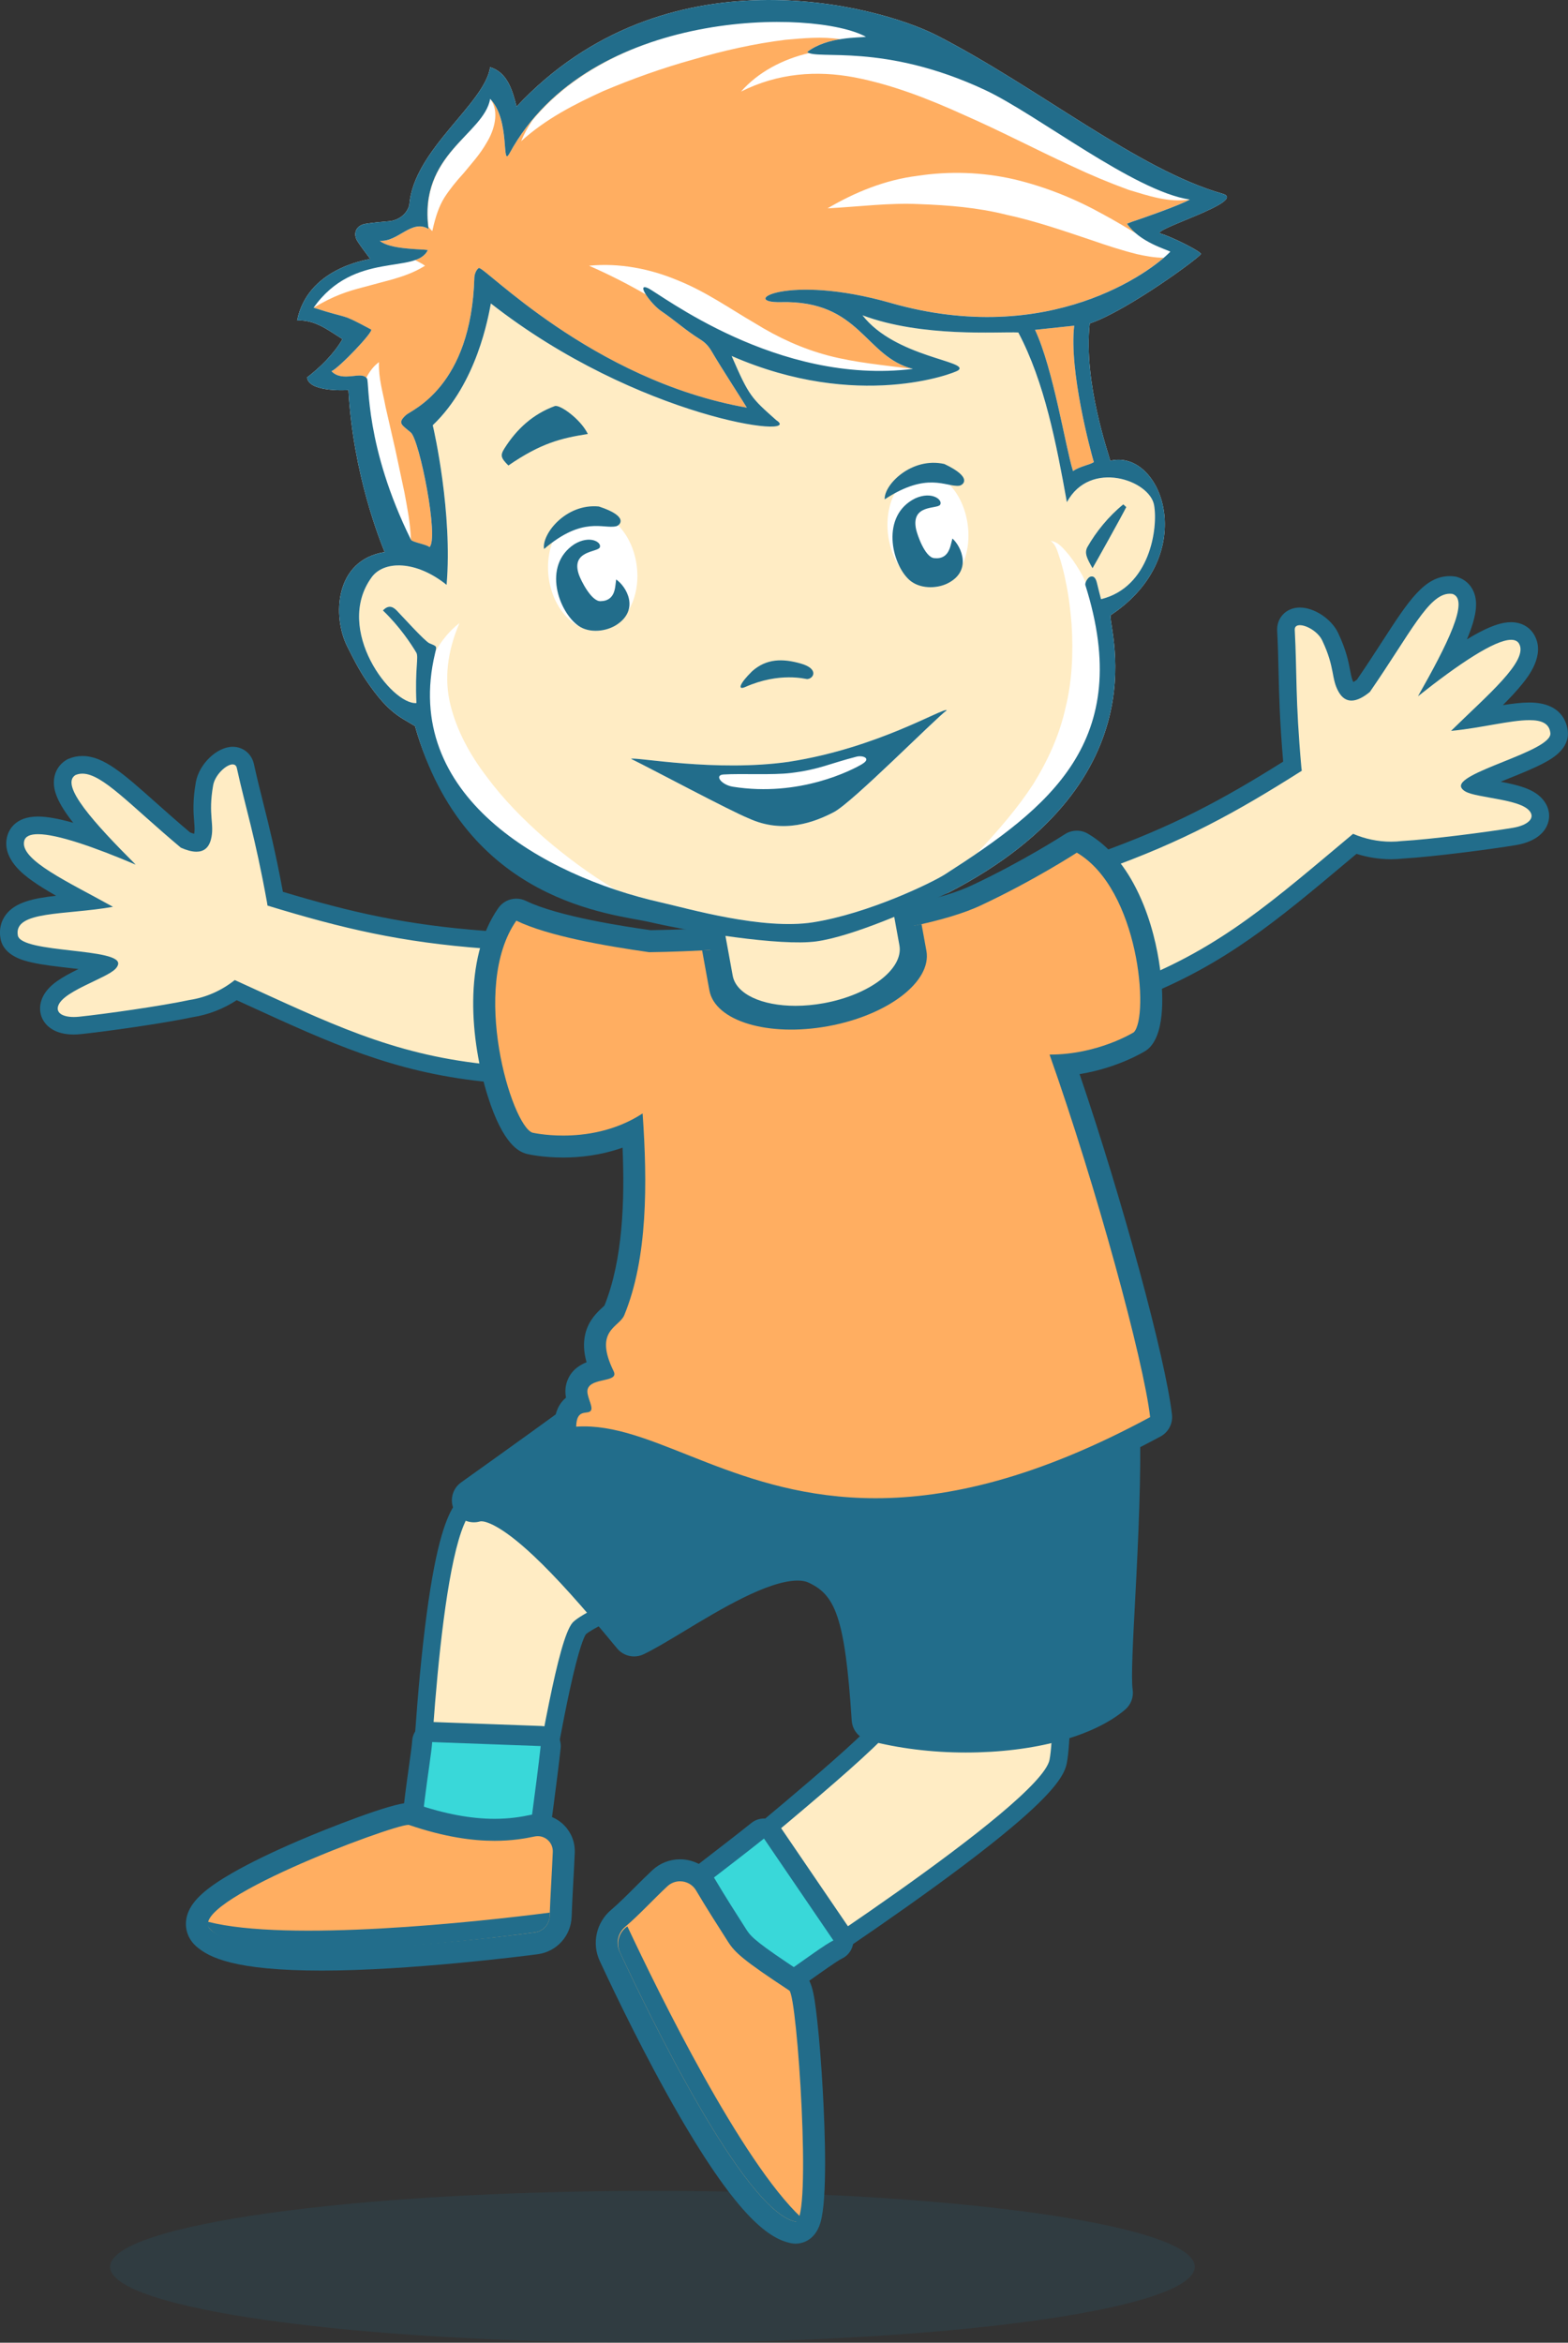<?xml version="1.0" encoding="UTF-8"?> <svg xmlns="http://www.w3.org/2000/svg" xmlns:xlink="http://www.w3.org/1999/xlink" id="_Слой_2" data-name="Слой 2" viewBox="0 0 713.3 1065.54"><rect x="0" y="0" width="713.3" height="1065.54" fill="#333333" stroke="none"/> <defs> <style> .cls-1 { fill: none; } .cls-2 { clip-path: url(#clippath); } .cls-3 { fill: #fff; } .cls-4 { fill: #ffecc4; } .cls-5 { fill: #ffae61; } .cls-6 { fill: #226d8b; } .cls-7 { fill: #39d8d9; } .cls-8 { opacity: .16; } </style> <clipPath id="clippath"> <rect class="cls-1" x="50.08" y="996.48" width="493.44" height="69.06"></rect> </clipPath> </defs> <g id="_Слой_1-2" data-name="Слой 1"> <g> <path class="cls-4" d="M220.33,487.96c-.14,0-.29,0-.43-.02-40.08-4.36-67.66-16.99-105.82-34.46-2.22-1.02-4.47-2.05-6.77-3.1-6.1,4.39-13.11,7.27-20.42,8.38-13.02,2.79-38.96,6.44-50.48,7.65-.98,.1-1.94,.16-2.86,.16-5,0-8.68-1.56-10.36-4.39-.76-1.29-1.76-3.97,.16-7.49,2.61-4.78,10.11-8.38,16.13-11.27l2.57-1.24c2.2-1.06,4.75-2.3,6.34-3.3-3.69-1.09-11.14-1.95-16.42-2.55-14.83-1.7-26.54-3.04-27.8-10.15-.51-2.89,.08-5.55,1.71-7.7,4.2-5.53,14.3-6.51,27.07-7.75,1.91-.18,3.85-.37,5.79-.58-19.16-10.3-34.2-18.49-31.61-28.65,.58-2.26,2.66-6.06,10.14-6.06,6.08,0,15.49,2.37,28.56,7.2-13.2-14.27-17.92-22.11-17.27-27.76,.27-2.4,1.55-4.43,3.61-5.72,.18-.11,.36-.21,.56-.29,1.5-.64,3.09-.96,4.74-.96,8.11,0,16.53,7.49,30.48,19.91,4.81,4.28,10.25,9.12,16.45,14.33,2.47,1.03,4.04,1.26,4.94,1.26,1.17,0,2.11-.19,2.72-2.53,.64-2.46,.48-4.54,.25-7.41-.32-3.96-.71-8.89,.7-16.92,1.12-6.36,7.6-12.85,12.83-12.85,2.88,0,5.15,1.87,5.79,4.76,1.41,6.43,2.8,11.98,4.28,17.86,2.81,11.21,5.72,22.8,9.31,42.48,32.07,9.7,58.36,15.88,95.56,18.64,2.17,.16,3.82,2.03,3.7,4.21-.51,9.42-1.56,33.35-.16,52.03,.09,1.19-.35,2.35-1.21,3.17-.75,.72-1.75,1.12-2.78,1.12"></path> <path class="cls-6" d="M105.85,347.68c.93,0,1.63,.49,1.88,1.62,4.12,18.8,8.17,30.41,13.75,61.22,.08,.46,.14,.91,.21,1.37,34.32,10.47,60.65,16.69,98.8,19.53-.74,13.53-1.43,35.5-.16,52.55-42.43-4.62-70.2-18.46-113.53-38.21-5.81,4.65-12.91,7.92-20.63,9.07-12.73,2.74-38.65,6.4-50.17,7.6-.86,.09-1.67,.13-2.45,.13-5.52,0-8.72-2.23-6.68-5.97,2.18-3.98,10.38-7.65,15.77-10.27,6.22-3.02,10.27-4.82,11.06-7.57,2.21-7.75-44.12-4.99-45.59-13.29-2-11.36,21.58-9.16,43.28-13.01-19.87-11.1-42.59-21.28-40.37-29.99,.54-2.11,2.75-3.05,6.27-3.05,8.73,0,25.48,5.8,44.44,13.86-18.79-18.81-34.66-36.22-27.42-40.75,1.02-.43,2.07-.64,3.17-.64,9.12,0,21.65,14.27,44.81,33.68,2.5,1.11,4.94,1.82,7.06,1.82,3.1,0,5.54-1.51,6.59-5.52,1.81-6.92-1.4-10.95,1.02-24.65,.85-4.84,6-9.55,8.89-9.55m0-8c-7.16,0-15.31,7.85-16.77,16.16-1.51,8.53-1.07,13.97-.75,17.93,.21,2.61,.3,3.99,0,5.47-.45-.1-1.06-.28-1.84-.59-5.96-5.02-11.21-9.7-15.88-13.85-14.66-13.05-23.51-20.92-33.14-20.92-2.19,0-4.31,.43-6.31,1.28-.38,.16-.76,.36-1.11,.58-3.11,1.95-5.05,5.02-5.46,8.66-.59,5.16,1.76,10.99,8.73,19.86-6.69-1.9-12.01-2.85-16.04-2.85-10.56,0-13.32,6.34-14.02,9.07-2.58,10.12,7.8,17.59,11.22,20.04,3.2,2.3,6.95,4.59,11.04,6.92-10.39,1.17-18.5,2.9-22.83,8.59-2.32,3.06-3.18,6.8-2.47,10.82,1.41,8.01,10.71,10.12,14.21,10.92,4.97,1.13,11.12,1.83,17.07,2.51,1.21,.14,2.67,.31,4.21,.49-7.36,3.6-13.14,6.96-15.88,11.98-2.1,3.84-2.13,8.02-.1,11.45,1.41,2.37,5.07,6.35,13.8,6.35,1.06,0,2.16-.06,3.28-.18,11.56-1.21,37.59-4.88,50.78-7.69,7.13-1.1,13.98-3.75,20.09-7.74,1.59,.73,3.16,1.45,4.71,2.16,38.5,17.63,66.32,30.37,107.05,34.8,.29,.03,.58,.05,.87,.05,2.06,0,4.06-.8,5.56-2.25,1.71-1.65,2.59-3.98,2.42-6.35-1.38-18.44-.34-42.17,.17-51.51,.24-4.35-3.05-8.09-7.4-8.41-36.15-2.69-60.96-8.36-92.36-17.78-3.43-18.42-6.34-30.03-8.93-40.33-1.47-5.85-2.85-11.37-4.25-17.74-1.04-4.73-4.93-7.9-9.69-7.9"></path> <path class="cls-4" d="M516.25,450.25c-.66,0-1.32-.16-1.92-.49-1.04-.57-1.78-1.57-2.01-2.74-3.61-18.37-10.98-41.17-13.98-50.12-.69-2.07,.4-4.3,2.45-5.04,35.13-12.56,58.83-25.49,87.17-43.37-1.77-19.93-2.05-31.88-2.31-43.43-.14-6.06-.27-11.78-.62-18.35-.09-1.74,.46-3.34,1.57-4.51,.81-.86,2.3-1.88,4.76-1.88,4.53,0,11.15,3.71,13.78,9.24,3.5,7.37,4.43,12.22,5.17,16.12,.54,2.83,.93,4.88,2.21,7.08,1.08,1.87,1.94,1.87,2.31,1.87,.62,0,2.35-.27,5.41-2.68,4.59-6.67,8.55-12.78,12.05-18.19,11.2-17.3,17.96-27.74,27.31-27.74,.53,0,1.07,.04,1.61,.11,.21,.03,.41,.07,.61,.13,2.32,.7,4.1,2.31,5,4.55,2.12,5.28-.34,14.09-9.28,31.36,18.61-13.38,25.94-15.19,29.91-15.19,4.29,0,6.29,2.38,7.1,3.8,5.2,9.11-7.12,21-22.85,36.02,1.93-.32,3.84-.65,5.73-.98,6.81-1.19,13.25-2.31,18.32-2.31,10.44,0,13.12,5.19,13.54,9.55,.68,7.19-10.26,11.6-24.1,17.17-4.94,1.99-11.91,4.8-15.16,6.83,1.79,.54,4.6,1.05,7.01,1.49l2.8,.51c6.58,1.19,14.76,2.67,18.55,6.58,2.15,2.22,2.89,4.96,2.05,7.52-1.2,3.64-5.29,6.22-11.51,7.26-11.42,1.9-37.41,5.27-50.69,6.04-1.79,.21-3.61,.32-5.42,.32-5.55,0-11.2-1.02-16.49-2.97-1.94,1.62-3.84,3.22-5.7,4.78-32.15,26.99-55.37,46.48-92.85,61.35-.47,.19-.98,.28-1.47,.28"></path> <path class="cls-6" d="M659.58,270.04c.35,0,.71,.02,1.07,.07,8.19,2.45-2.49,23.45-15.6,46.58,18.45-14.64,34.9-25.68,42.38-25.68,1.69,0,2.93,.56,3.62,1.78,4.45,7.8-14.74,23.66-30.95,39.64,13.42-1.26,26.91-4.89,35.62-4.89,5.53,0,9.13,1.46,9.56,5.93,.8,8.4-44.6,18.04-40.41,24.93,1.49,2.44,5.87,3.1,12.67,4.36,5.89,1.09,14.78,2.44,17.93,5.71,3.37,3.48-.33,6.9-7.25,8.05-11.43,1.9-37.39,5.26-50.39,6-1.69,.2-3.39,.3-5.07,.3-6.01,0-11.89-1.28-17.23-3.57-36.52,30.56-59.61,51.28-99.29,67.01-3.3-16.77-9.81-37.77-14.11-50.61,36.02-12.87,59.76-25.87,90.06-45.08-.06-.46-.12-.91-.17-1.38-2.81-31.18-1.99-43.45-3.02-62.67-.08-1.52,.88-2.17,2.33-2.17,3.06,0,8.27,2.96,10.16,6.95,5.97,12.56,3.95,17.3,7.53,23.49,1.59,2.75,3.58,3.86,5.77,3.86,2.62,0,5.53-1.6,8.37-3.93,18.56-26.88,26.73-44.68,36.4-44.68m0-8c-11.53,0-18.73,11.13-30.67,29.56-3.39,5.24-7.22,11.15-11.63,17.57-.67,.5-1.21,.83-1.62,1.05-.67-1.35-.95-2.71-1.44-5.28-.75-3.91-1.77-9.26-5.49-17.09-3.02-6.35-10.82-11.52-17.39-11.52-3.03,0-5.74,1.11-7.66,3.13-1.86,1.97-2.81,4.62-2.66,7.47,.35,6.51,.48,12.21,.62,18.23,.25,10.62,.52,22.58,2.11,41.25-27.77,17.43-50.18,29.48-84.32,41.68-4.1,1.47-6.28,5.95-4.89,10.08,2.98,8.87,10.28,31.47,13.85,49.62,.46,2.33,1.93,4.34,4.02,5.48,1.19,.65,2.51,.98,3.83,.98,1,0,2-.19,2.95-.56,38.08-15.1,61.52-34.77,93.95-62,1.31-1.1,2.63-2.21,3.97-3.33,5.08,1.61,10.41,2.45,15.65,2.45,1.93,0,3.87-.11,5.77-.33,13.46-.79,39.54-4.18,51-6.08,7.76-1.29,12.96-4.82,14.65-9.95,1.33-4.02,.24-8.23-2.97-11.56-3.98-4.11-10.44-5.81-18.5-7.33,1.44-.59,2.8-1.14,3.93-1.6,5.55-2.24,11.29-4.55,15.79-6.96,3.17-1.7,11.57-6.2,10.81-14.3-.38-3.96-2.83-13.17-17.52-13.17-3.57,0-7.65,.5-12.03,1.19,3.33-3.33,6.34-6.54,8.81-9.61,2.64-3.27,10.67-13.23,5.49-22.3-2.11-3.69-5.96-5.81-10.57-5.81-3.68,0-9.2,1.18-20.07,7.8,4.36-10.41,5.07-16.65,3.14-21.47-1.36-3.39-4.05-5.84-7.56-6.89-.4-.12-.81-.21-1.23-.26-.71-.1-1.43-.14-2.14-.14"></path> <g class="cls-8"> <g class="cls-2"> <path class="cls-6" d="M50.08,1031.01c0,19.07,110.46,34.53,246.72,34.53s246.72-15.46,246.72-34.53-110.46-34.53-246.72-34.53-246.72,15.46-246.72,34.53"></path> </g> </g> <path class="cls-4" d="M227.88,844.32c-9.83,0-30.11-2.79-35.52-8.34-1.59-1.63-1.88-3.29-1.85-4.39,0-.3,1.12-34,4.55-70.15,5.79-61.03,12.8-73.52,17.56-77.62,11.49-9.86,69.45-42.72,125.88-64.7,.47-.18,.96-.27,1.45-.27,.63,0,1.25,.15,1.83,.44,1.02,.52,1.76,1.46,2.05,2.56l19.11,74.28c.53,2.05-.64,4.16-2.66,4.81-50.43,16.06-92.84,34.9-96.83,39.76-4.87,5.94-11.77,44.06-17.86,77.69-1.2,6.62-2.41,13.31-3.63,19.94-.98,5.3-8.03,5.98-14.07,5.98h0Z"></path> <path class="cls-6" d="M339.95,622.86l19.11,74.28c-48.71,15.52-93.66,34.88-98.7,41.03-6.5,7.93-14.17,55.18-22.34,99.44-.35,1.91-4.51,2.71-10.14,2.71-12.9,0-33.49-4.18-33.37-8.63,.17-6.7,5.01-131.35,20.72-144.83,11.72-10.06,70.4-42.85,124.72-64.01m0-8c-.98,0-1.97,.18-2.9,.55-53.09,20.68-113.66,53.92-127.03,65.39-3.51,3.01-8.09,9.35-12.49,31.92-2.42,12.43-4.59,28.7-6.46,48.36-3.44,36.27-4.56,70.11-4.56,70.42-.07,2.65,.99,5.24,2.99,7.29,1.89,1.94,5.77,4.81,17.54,7.26,6.9,1.43,14.69,2.29,20.84,2.29,3.64,0,6.57-.28,8.95-.86,6.84-1.68,8.61-5.97,9.06-8.39,1.23-6.63,2.45-13.4,3.64-19.94,3.39-18.72,6.59-36.41,9.67-50.53,4.24-19.5,6.58-24.2,7.3-25.27,5.03-4.57,44.38-22.45,95-38.57,4.04-1.29,6.38-5.51,5.32-9.62l-19.11-74.28c-.57-2.22-2.06-4.08-4.1-5.12-1.14-.59-2.39-.88-3.65-.88"></path> <path class="cls-4" d="M336.75,912.26c-9.16,0-22.4-27.69-25.13-35.13-1.97-5.36-3.51-11.24,0-14.23,7.59-6.45,16.13-13.57,25.17-21.1,26.08-21.75,65.5-54.62,67.96-61.1,2.17-5.72-.65-47.69-11.77-99.08-.45-2.07,.8-4.14,2.84-4.7l73.93-20.43c.35-.1,.71-.15,1.07-.15,.77,0,1.52,.22,2.18,.65,.96,.62,1.61,1.63,1.78,2.76,9.05,59.87,9.43,126.5,6.61,141.37-.75,3.93-2.73,14.38-70.92,62.69-34.64,24.54-68.4,46.15-70.92,47.69-.83,.51-1.8,.77-2.79,.77"></path> <path class="cls-6" d="M470.81,660.34c8.72,57.64,9.51,124.86,6.64,140.03-3.86,20.34-134.27,104.22-139.99,107.7-.21,.13-.45,.19-.71,.19-6.46,0-27.23-38.32-22.54-42.31,34.31-29.13,90.64-74.25,94.28-83.83,2.82-7.44-.79-51.38-11.6-101.35l73.93-20.43m0-8c-.71,0-1.43,.1-2.13,.29l-73.93,20.43c-4.09,1.13-6.59,5.26-5.69,9.4,4.76,22.01,8.55,44.97,10.66,64.67,2.26,21.09,1.73,30.07,1.28,32.09-.78,1.3-4.56,6.21-22.69,22.16-12.75,11.22-28.68,24.5-44.09,37.35-9.05,7.55-17.6,14.67-25.2,21.13-6.12,5.2-2.65,14.63-1.17,18.66,2.46,6.69,6.84,15.32,11.45,22.53,6.9,10.81,11.95,15.22,17.44,15.22,1.73,0,3.41-.47,4.87-1.36,2.53-1.54,36.42-23.22,71.16-47.84,19.66-13.93,35.51-25.92,47.11-35.65,20.76-17.4,24.5-24.71,25.42-29.56,3.28-17.3,1.93-86.38-6.59-142.72-.34-2.26-1.64-4.27-3.56-5.52-1.31-.85-2.82-1.29-4.35-1.29"></path> <path class="cls-6" d="M439.31,792.1c-15.04,0-29.96-1.85-43.13-5.37-2.07-.55-3.56-2.37-3.7-4.51-3.02-46.9-7.48-60.05-22.69-67.01-1.91-.87-4.22-1.32-6.88-1.32-14.96,0-37.59,13.67-54.11,23.65-7.1,4.29-13.23,8-18.17,10.36-.69,.33-1.43,.49-2.16,.49-1.46,0-2.88-.64-3.86-1.82-14.73-17.85-49.21-59.65-65.65-59.65-.71,0-1.36,.09-1.96,.26-.47,.14-.95,.21-1.42,.21-1.87,0-3.64-1.06-4.49-2.81-1.07-2.2-.4-4.85,1.59-6.26,44.19-31.47,85.01-61.51,85.42-61.81,.72-.53,1.58-.86,2.47-.95l200.04-19.94c.17-.02,.33-.02,.5-.02,1.86,0,3.58,1.04,4.45,2.72,11.51,22.41,8.23,84.2,5.84,129.32-1.03,19.35-1.91,36.07-1.07,41.56,.26,1.71-.38,3.43-1.7,4.56-13.24,11.31-39.8,18.34-69.33,18.34"></path> <path class="cls-6" d="M501.12,600.61c15.99,31.14,1.39,150.55,4.27,169.35-12.69,10.85-38.62,17.14-66.08,17.14-14.07,0-28.55-1.65-41.84-5.2-2.99-46.28-7.3-62.86-25.6-71.24-2.67-1.23-5.69-1.77-8.96-1.77-22.73,0-57.63,26.45-74.44,34.51-26.82-32.51-53.28-61.47-69.51-61.47-1.18,0-2.31,.15-3.38,.47,44.73-31.86,85.48-61.86,85.48-61.86l200.05-19.95m0-10c-.33,0-.66,.02-1,.05l-200.05,19.95c-1.79,.18-3.49,.83-4.94,1.9-.41,.3-41.21,30.32-85.36,61.76-3.98,2.84-5.33,8.13-3.19,12.53,1.71,3.51,5.25,5.62,8.99,5.62,.94,0,1.9-.13,2.85-.41,.12-.04,.32-.06,.53-.06,1.67,0,8.34,1.14,23.92,15.82,9.98,9.4,21.66,22.36,37.87,42.01,1.95,2.36,4.8,3.64,7.72,3.64,1.46,0,2.94-.32,4.32-.98,5.15-2.47,11.38-6.24,18.59-10.59,16.02-9.68,37.95-22.93,51.52-22.93,1.93,0,3.54,.29,4.79,.86,12.16,5.57,16.72,15.42,19.78,62.79,.28,4.28,3.26,7.91,7.41,9.02,13.59,3.62,28.95,5.53,44.42,5.53,31.13,0,58.26-7.3,72.58-19.54,2.63-2.25,3.91-5.69,3.39-9.11-.76-4.98,.15-22.25,1.12-40.53,3.14-59.23,4.83-110.04-6.38-131.87-1.72-3.36-5.17-5.43-8.89-5.43"></path> <path class="cls-7" d="M223.61,859.47c-7.15,0-15.12-.2-21.33-.54-10.05-.55-14.63-.8-15.26-5.39-1.7-12.32,1.45-34.76,3.53-49.61,.74-5.29,1.38-9.86,1.48-11.8,.12-2.43,2.14-4.33,4.55-4.33,.06,0,49.54,1.82,49.54,1.82,1.27,.04,2.46,.62,3.28,1.58,.83,.96,1.22,2.22,1.08,3.48-1.5,13.75-4.77,37.62-6.72,51.89-.46,3.34-.84,6.13-1.1,8.1-.56,4.17-4.81,4.4-8.56,4.6-2.6,.14-6.23,.21-10.5,.21"></path> <path class="cls-6" d="M196.59,792.36l49.37,1.81c-1.85,16.93-6.43,49.58-7.81,59.87-.08,.6-6.5,.87-14.54,.87-13.61,0-31.9-.77-32.06-1.99-2.24-16.26,4.66-52.9,5.05-60.56m0-9.12c-4.84,0-8.86,3.8-9.11,8.67-.09,1.74-.75,6.44-1.44,11.4-2.12,15.1-5.31,37.91-3.53,50.86,.2,1.48,1.36,6.43,7.66,8.03,.92,.23,2.01,.43,3.42,.6,2.08,.26,4.93,.49,8.46,.68,6.29,.34,14.35,.55,21.57,.55,4.35,0,8.07-.08,10.75-.22,1.65-.09,2.94-.21,3.95-.35,7.36-1.09,8.66-6.55,8.88-8.2,.27-1.97,.65-4.75,1.1-8.09,1.96-14.29,5.23-38.2,6.74-52.02,.28-2.52-.51-5.04-2.17-6.96s-4.04-3.06-6.57-3.15l-49.37-1.81c-.11,0-.23,0-.34,0"></path> <path class="cls-5" d="M146.49,891.29c-28.9,0-46.56-3.22-53.99-9.85-2.8-2.49-3.66-6.09-2.31-9.63,1.08-2.83,4.36-11.44,47.66-30.01,18.5-7.94,42.72-16.78,47.91-16.78,.71,0,1.34,.1,1.95,.31,13.46,4.6,26,6.94,37.26,6.94,7.47,0,13.12-.99,17.21-1.86,.81-.17,1.64-.26,2.46-.26,3.19,0,6.3,1.33,8.52,3.64,2.26,2.35,3.43,5.44,3.3,8.7-.16,4.16-.42,8.81-.66,13.3-.29,5.36-.59,10.9-.76,15.82-.21,6.28-4.87,11.44-11.09,12.28-5.63,.76-56.21,7.4-97.47,7.4"></path> <path class="cls-6" d="M185.76,830.01c.15,0,.26,.01,.33,.04,16.2,5.54,28.95,7.21,38.87,7.21,7.66,0,13.65-.99,18.25-1.97,.48-.1,.96-.15,1.43-.15,3.79,0,6.98,3.17,6.83,7.15-.36,9.04-1.12,20-1.42,29.15-.13,3.82-2.98,6.98-6.76,7.49-16.55,2.23-60.63,7.36-96.8,7.36-23.37,0-43.43-2.14-50.66-8.59-13.33-11.9,82.38-47.69,89.92-47.69m0-10h0c-7.42,0-36.8,11.58-49.87,17.19-12.3,5.28-22.54,10.27-30.45,14.83-11.73,6.77-17.68,12.15-19.91,18-2.08,5.47-.68,11.27,3.65,15.14,5.8,5.18,17.56,11.12,57.31,11.12s92.47-6.68,98.14-7.45c8.65-1.16,15.13-8.34,15.42-17.07,.16-4.87,.46-10.39,.75-15.72,.25-4.51,.5-9.17,.67-13.37,.18-4.64-1.49-9.03-4.7-12.36-3.16-3.29-7.58-5.18-12.12-5.18-1.17,0-2.35,.12-3.5,.37-3.85,.82-9.17,1.75-16.18,1.75-10.71,0-22.7-2.24-35.64-6.67-1.12-.38-2.32-.58-3.57-.58"></path> <path class="cls-6" d="M250.11,869.93c-.02,.52-.04,1.03-.06,1.53-.13,3.8-2.99,6.95-6.76,7.46-27.23,3.66-129.97,16.16-147.47-1.23-.8-.8-1.97-2.21-1.27-3.62,36.37,9.37,122.29,.15,155.56-4.15"></path> <path class="cls-7" d="M327.77,920.66c-2.55,0-3.95,0-18.13-20.78-1.33-1.95-13.07-19.2-14.7-23.68-1.18-3.24,.67-5.14,1.27-5.64,4.37-3.68,14.23-11.28,24.67-19.32,8.73-6.73,17.76-13.68,23.83-18.55,.81-.65,1.82-1,2.85-1,.22,0,.45,.02,.67,.05,1.26,.19,2.38,.89,3.1,1.94l31.57,46.34c.75,1.11,.98,2.49,.63,3.78s-1.26,2.36-2.48,2.92c-2.24,1.04-8.8,5.7-15.75,10.63-11.66,8.28-26.17,18.58-35.54,22.88-.6,.27-1.31,.43-1.96,.43h0Z"></path> <path class="cls-6" d="M347.55,836.24l31.57,46.34c-6.59,3.05-36.37,26.65-51.29,33.5-.02,0-.04,.01-.06,.01-2.28,0-29.86-41.01-28.64-42.05,7.94-6.7,35.12-27.15,48.41-37.8m0-9.12c-2.06,0-4.08,.7-5.71,2.01-6.03,4.84-15.03,11.77-23.74,18.48-10.49,8.08-20.4,15.72-24.85,19.47-2.41,2.03-4.36,5.91-2.61,10.7,1.7,4.65,11.21,18.82,15.22,24.69,3.57,5.22,6.95,9.98,9.53,13.39,4.11,5.44,7.08,9.37,12.38,9.37,1.35,0,2.65-.28,3.87-.85,9.75-4.48,24.46-14.92,36.27-23.3,5.86-4.16,13.15-9.33,15.03-10.21,2.43-1.13,4.25-3.27,4.96-5.86,.71-2.58,.26-5.35-1.25-7.56l-31.57-46.34c-1.43-2.1-3.68-3.51-6.19-3.89-.45-.07-.9-.1-1.35-.1"></path> <path class="cls-5" d="M361.92,1015.49c-.43,0-.86-.05-1.28-.14-11.73-2.64-27.27-20.94-47.52-55.95-15.25-26.38-28.96-54.95-35.77-69.62-2.74-5.9-1.17-12.99,3.83-17.22,3.65-3.1,7.53-6.97,11.28-10.72,2.55-2.55,5.19-5.18,7.72-7.54,2.51-2.33,5.76-3.61,9.18-3.61,4.76,0,9.22,2.55,11.63,6.66,4.33,7.37,10.2,16.54,14.48,23.23,2.5,3.91,5.75,7.05,26.35,20.62,2.08,1.37,3.25,2.82,4.98,18.44,.97,8.76,1.86,20.09,2.52,31.89,.78,13.97,2.25,47.6-.9,58.05-1.55,5.16-4.73,5.93-6.49,5.93h0Z"></path> <path class="cls-6" d="M309.35,855.67c2.88,0,5.72,1.45,7.32,4.19,4.24,7.21,9.9,16.08,14.58,23.4,3.15,4.93,7.13,8.47,27.81,22.1,3.64,2.4,10.39,105.13,2.86,105.13-.06,0-.13,0-.19-.02-23.79-5.35-67.68-96.6-79.85-122.81-1.81-3.91-.76-8.52,2.53-11.3,6.35-5.39,13.01-12.68,19.17-18.41,1.66-1.54,3.72-2.28,5.77-2.28m0-10c-4.68,0-9.15,1.76-12.58,4.95-2.6,2.42-5.27,5.08-7.85,7.66-3.68,3.68-7.49,7.48-10.98,10.45-6.7,5.69-8.81,15.2-5.13,23.14,6.85,14.75,20.63,43.47,35.98,70.02,27.63,47.8,41.63,56.28,50.74,58.33,.78,.18,1.59,.27,2.39,.27,1.98,0,8.64-.68,11.29-9.51,3.24-10.82,2.08-42.09,1.1-59.77-.66-11.89-1.56-23.3-2.54-32.15-1.63-14.7-2.71-19.1-7.2-22.06-19.7-12.98-22.83-15.92-24.89-19.14-4.26-6.66-10.1-15.79-14.38-23.07-3.31-5.63-9.42-9.12-15.95-9.12"></path> <path class="cls-6" d="M285.39,876.17s-.05,.03-.07,.05c-3.83,2.64-5.2,7.64-3.24,11.86,12.44,26.75,55.99,117.07,79.66,122.39,1.1,.25,2.07-.37,2.88-1.72-27.44-25.64-64.97-102.22-79.22-132.58"></path> <path class="cls-5" d="M398.31,686.43c-36.91,0-65.26-11.27-88.04-20.33-16.65-6.62-31.03-12.34-44.61-12.34-1.08,0-2.15,.04-3.2,.11-.12,0-.23,.01-.34,.01-1.28,0-2.52-.49-3.45-1.38-1.02-.97-1.58-2.32-1.55-3.72,.15-7.23,3.48-9.74,6.16-10.68-.76-2.3-1.54-5.05-.69-7.79,1.65-5.35,7.08-6.61,10.74-7.42-5.74-13.71-.98-19.81,4.04-24.46,.81-.75,1.82-1.69,2.02-2.17,9.81-23.79,10-55.15,8.48-81.61-11.58,5.53-23.29,6.82-31.68,6.82-8.83,0-14.89-1.4-15.15-1.46-.19-.05-.38-.1-.57-.17-6.14-2.24-10.88-13.59-13.76-22.71-7.57-23.91-11.04-59.54,4.09-81.25,.96-1.38,2.51-2.14,4.11-2.14,.73,0,1.47,.16,2.17,.5,10.77,5.2,29.93,9.73,58.57,13.84,35.45-.43,117.81-6.09,148.81-20.98,23.49-11.02,42.48-23.34,42.67-23.46,.83-.54,1.78-.81,2.73-.81,.87,0,1.75,.23,2.53,.69,22.7,13.33,28.94,47.23,30.32,57.3,.8,5.91,2.95,25.69-3.3,32.15-.28,.29-.59,.54-.93,.76-.64,.4-14.41,8.92-34.07,10.63,19.88,57.39,40.76,133.28,43.77,159.62,.23,2.03-.79,4-2.59,4.97-46.73,25.23-88.36,37.49-127.26,37.49h-.02Z"></path> <path class="cls-6" d="M489.86,387.82c28.34,16.65,32.97,74.41,25.95,81.67,0,0-16.18,10.17-38.22,10.17h-.13c21.18,59.88,42.82,139.29,45.75,164.89-51.49,27.8-91.89,36.89-124.9,36.89-62.53,0-98.47-32.67-132.66-32.67-1.18,0-2.36,.04-3.54,.12,.18-9,5.77-4.89,6.84-7.62,.75-1.93-2.44-6.74-1.6-9.47,1.68-5.46,14.41-2.8,11.79-8.15-9.17-18.73,2.52-19.82,4.85-25.47,10.68-25.91,10.56-60.21,8.34-91.75-12.54,8.19-26.25,10.06-36.16,10.06-8.35,0-14.01-1.33-14.01-1.33-9.49-3.46-28.39-66.11-7.28-96.41,14.46,6.99,40.26,11.46,60.42,14.34,35.94-.4,119.42-6.17,151.3-21.48,24.07-11.3,43.24-23.78,43.24-23.78m0-10c-1.9,0-3.8,.54-5.46,1.62-.29,.19-18.98,12.29-42.03,23.11-.03,.01-.05,.03-.08,.04-27.25,13.08-103.08,19.93-146.32,20.48-11.12-1.59-41.7-6.08-56.72-13.34-1.4-.67-2.88-1-4.35-1-3.19,0-6.29,1.52-8.21,4.29-16.16,23.21-12.66,60.63-4.75,85.62,7.07,22.35,14.41,25.02,16.82,25.9,.37,.14,.75,.25,1.14,.34,.69,.16,7.05,1.59,16.29,1.59,7.31,0,16.98-.92,27.04-4.49,1.02,24.05,.14,51.03-8.23,71.8-.27,.27-.7,.67-1.03,.98-2.32,2.15-6.21,5.76-7.69,11.93-.94,3.94-.77,8.15,.57,12.89-3.6,1.45-7.44,4.07-9.04,9.26-.75,2.45-.69,4.79-.32,6.87-3.39,2.76-5.25,7.17-5.36,12.97-.06,2.81,1.07,5.51,3.1,7.44,1.87,1.78,4.34,2.76,6.9,2.76,.23,0,.46,0,.68-.02,.93-.06,1.9-.1,2.86-.1,12.62,0,26.59,5.55,42.76,11.99,23.18,9.22,52.03,20.69,89.89,20.69,39.76,0,82.17-12.46,129.65-38.1,3.6-1.94,5.65-5.88,5.19-9.94-2.94-25.73-22.66-97.98-42.02-154.86,17.49-2.84,29.39-10.21,30-10.59,.68-.43,1.31-.94,1.87-1.52,7.33-7.58,6.06-25.99,4.66-36.3-1.14-8.38-3.72-20.98-9.52-33.39-5.94-12.72-13.75-21.99-23.22-27.55-1.57-.92-3.32-1.38-5.06-1.38"></path> <path class="cls-6" d="M421.42,432.44l-2.21-12.13c-29.69,6.76-69.91,10.47-99.81,11.97l3.31,18.15c2.54,13.97,26.71,21.28,53.97,16.31,27.26-4.97,47.29-20.32,44.75-34.3"></path> <path class="cls-4" d="M361.86,461.47c-17.86,0-30.62-6.68-32.5-17.01l-9.1-49.93c-.19-1.04,.04-2.12,.65-2.99,.6-.87,1.53-1.47,2.57-1.66l75.84-13.82c.24-.04,.48-.07,.72-.07,1.9,0,3.58,1.35,3.93,3.29l9.1,49.93c2.39,13.11-14.13,26.73-37.6,31-4.59,.84-9.18,1.26-13.62,1.26"></path> <path class="cls-6" d="M400.05,380l9.1,49.93c1.96,10.73-13.44,22.53-34.38,26.35-4.45,.81-8.8,1.2-12.9,1.2-15.19,0-27.02-5.28-28.56-13.73l-9.1-49.93,75.84-13.82m.01-8c-.48,0-.96,.04-1.44,.13l-75.84,13.82c-2.09,.38-3.94,1.57-5.15,3.32-1.21,1.74-1.67,3.9-1.29,5.98l9.1,49.93c2.25,12.33,16.55,20.29,36.43,20.29,4.68,0,9.51-.45,14.34-1.33,26.1-4.76,43.65-20.08,40.82-35.65l-9.1-49.93c-.7-3.86-4.07-6.57-7.86-6.57"></path> <path class="cls-3" d="M556.15,88.12c-38.56-10.98-83.71-48.23-129.79-71.91-27.44-14.1-123.96-39.75-191.37,32.27-1.89-7.46-4.15-15.51-12.02-17.92-2.39,16.66-34.89,37.51-36.77,62.73-1.1,4.1-4.87,6.93-9.09,7.32-3.62,.34-7.27,.61-10.86,1.2-4.29,.7-5.9,4.46-3.52,8.1,1.61,2.47,3.45,4.79,5.7,7.87-2.46,.57-28.57,4.57-33.26,27.98,8.2-.39,14,4.34,20.63,8.48-3.93,6.82-10.3,12.98-16.11,17.42,.64,6.37,15.93,5.95,18.82,5.74,2.1,38.44,14.6,69.11,16.49,73.7-22.91,3.64-23.8,29.39-17.08,42.82,2.67,5.34,5.38,10.73,8.74,15.65,4.62,6.75,9.61,13.26,16.92,17.58,1.31,.77,5.22,3.1,5.22,3.1,22.64,80.89,101.36,85.13,107.38,86.98,21.71,4.84,58.91,13.2,75.23,10.94,16.17-2.25,46.2-17.1,60.13-22.21,100.53-51.97,71.05-124.4,73.85-126.26,41.18-27.37,23.03-75.8-.33-70.13-.72-3.23-12.28-35.54-9.33-62.45,16.87-5.64,50.7-30.48,50.57-31.64-.14-1.13-13.01-7.72-18.34-9.23-5.31-1.5,40.07-14.74,28.18-18.13"></path> <path class="cls-5" d="M488.67,148.11c-2.4,20.48,7.4,56.88,8.93,62.05-1.95,1.32-6.19,1.85-9.49,4.07-3.43-10.85-8.91-46.3-17.27-64.23,6.27-.67,11.55-1.23,17.82-1.89"></path> <path class="cls-3" d="M374.85,174.37c1.36,.1,2.69,0,4.04,.04-9.46-1.07-19.8-3.2-30.78-6.78,8.49,3.61,17.53,6.23,26.74,6.74"></path> <path class="cls-5" d="M405.25,137.79c66.02,18.84,110.62-8.92,124.12-20.55-4.13,0-8.34-.8-12.06-1.63-7.14-1.77-13.89-4-20.49-6.29-13.23-4.43-25.97-8.85-39.02-11.65-12.96-3.27-26.2-4.34-39.66-4.83-13.57-.67-27.13,1.16-41.67,1.92,12.35-7.28,26.16-12.95,40.81-14.77,14.54-2.23,29.72-1.74,44.15,1.59,14.41,3.43,28.1,9.03,40.56,16,5.1,2.72,9.92,5.69,14.76,8.52-1.51-1.28-2.93-2.69-4.08-4.35,1.24-.47,2.45-1.01,3.71-1.38,1.1-.32,20.44-7.04,24.86-9.62-9.48,1.54-18.92-1.74-27.86-4.42-8.82-3.23-17.42-6.82-25.76-10.77-16.75-7.71-32.83-16.18-49.23-23.34-16.26-7.39-32.79-13.79-49.78-17.05-16.97-3.19-34.63-2-51.51,6.48,7.85-8.91,19-14.74,31-17.53h0c-.35-.14-.68-.28-.9-.47,4.29-3.38,9.96-4.98,15.02-5.8-8.13-1.31-16.67-.48-24.98,.26-14.16,1.75-28.29,4.94-42.09,9.01-13.88,3.85-27.48,8.72-40.78,14.34-13.12,6.02-25.93,12.5-37.3,22.76,1.34-3.33,3.1-6.44,5.07-9.42,15.29-18.47,36.51-30.09,58.39-36.84-27.38,8.4-53.73,24.26-68.7,51.7-3.92,7.19,.6-14.84-8.85-24.69,4.52,5.68,1.7,14.6-1.49,19.74-3.19,5.69-7.2,9.88-10.48,13.95-3.54,3.88-6.39,7.41-8.84,11.19-2.39,3.85-4.05,8.57-5.51,15.27-.66-.56-1.17-1.3-1.75-1.95-3.42-29.03,18.18-39.42,25.73-52.21-7.67,12.93-29.8,23.35-25.71,53.21-7.75-4.6-13.89,6.06-22.18,5.38,4.57,4.02,19.1,3.72,21.86,4.21-1.05,2.28-3.08,3.61-5.75,4.55,1.5,.81,3.02,1.48,4.49,2.56-5.16,3.24-10.2,4.85-14.88,6.22l-13.06,3.51c-7.62,1.96-13.55,3.91-22.71,9.34-.01,.02-.03,.03-.04,.04,17.35,5.61,11.42,2.04,26.14,9.91,1.44,.77-14.59,17.55-18,18.99,5.12,5.34,13.75-.47,16.17,3.37-.1-.16-.27-.21-.39-.34,1.43-2.74,3.2-5.29,5.83-7.2-.26,7.53,1.8,13.81,2.99,20.38l4.41,19.27,4.18,19.66c1.23,6.78,2.68,13.6,2.94,21.47h0c-5.24-10.61-9.03-20.39-11.8-29.11,2.77,8.72,6.57,18.5,11.8,29.11,.59,1.2,7.46,2.19,8.43,3.4,4.45-3.68-4.5-48.78-8.47-52.13-4.21-3.55-6.24-4.28-2.17-7.97,2.56-2.32,29.67-12.77,31.08-62.51,.05-1.55,.84-3.55,1.99-4.33,2.02-1.39,51.38,51.1,121.95,63.49-.99-1.8-11.64-18.12-15.96-25.54-1.38-2.37-2.89-4.02-5.14-5.43-7.1-4.46-11.06-8.33-18-13.06-2.26-1.54-5.25-4.92-6.85-7.5,0,0,0,.01,0,.02-8.12-4.68-16.56-9.01-25.82-13.07,13.56-1.34,27.63,1.28,40.42,6.68,12.97,5.21,24.08,13.13,34.94,19.41,10.72,6.64,21.56,11.62,33.56,14.8,12.02,3.15,24.87,4.32,38.43,6.06-21.98-5.46-23.9-31.22-60-30.37-19.47,.46,2.2-13.23,49.92,.39"></path> <path class="cls-4" d="M279.92,404.65s-.01,0-.02-.01c-.02,0-.04-.01-.06-.02,.03,0,.05,.02,.08,.03"></path> <path class="cls-4" d="M485.33,228.41c-4.76-26.47-10.15-54.64-22.1-77.19-8.92-.44-43.63,2.38-70.9-7.82,14.98,19.26,49.28,20.79,43.54,25.06-1.66,1.24-45.71,18.5-103.05-6.56,7.92,18.3,8.92,19.08,20.32,29.21,13.51,8.8-62.86-.61-129.85-53.1-1.14,5.91-6.24,36.17-26.44,55.39,.58,2.27,9.08,39.96,6.3,72.6-13.96-11.23-28.54-11.09-34.09-3.46-17.3,23.8,9.09,58.11,20.36,57.22-.74-15.97,1.16-20.92-.08-22.99-2.22-3.71-7.37-11.65-15.16-19.13,2.19-2.27,4.12-2.15,6.19-.06,2.14,2.14,12.89,14.13,15.01,15.01,3.16,1.3,3.28,1.39,2.71,3.72,2.83-5.07,6.53-9.53,10.92-12.9-5.57,12.9-7.03,25.6-4.07,37.33,2.9,11.69,8.87,22.62,16.48,32.56,7.43,10.1,16.5,19.27,26.22,27.85,9.87,8.48,20.35,16.28,32.26,23.48,6.99,2.33,13.99,4.28,20.83,5.82,12.39,2.79,46.2,12.66,69.18,9.02,25.15-3.99,54-17.96,60.07-21.87,4.98-3.2,9.84-6.41,14.57-9.65,9.65-10.32,18.39-20.42,25.44-31.24,6.8-10.97,12.01-22.5,14.72-34.77,3.03-12.19,3.57-25.01,2.77-37.96-.53-6.47-1.3-13.03-2.69-19.53-.61-3.28-1.47-6.5-2.4-9.74-1.15-3.02-1.72-6.86-4.46-8.68,3.79,.38,6.18,3.98,8.48,6.54,2.26,2.84,4.12,5.93,5.94,9.07,.57,1.08,.99,2.22,1.52,3.32h0c.36-1.14,1.32-2.42,2.09-2.66,2.05-.63,2.72,1.39,3.13,3.18,.54,2.38,1.19,4.73,1.79,7.03,22.19-5.42,26.01-32.22,24.13-42.8-2.01-11.35-29.13-20.85-39.66-1.31m-235.26,37.13c-3.06-14.34,2.96-28.91,14.07-31.94,11.64-3.17,23.33,7.7,25.47,23.55,2.01,14.95-5.46,27.88-16.15,29.58-10.24,1.63-20.48-7.6-23.38-21.18m129.29,103.83c-8.48,4.43-22.86,10.16-38.71,2.88-8.69-3.51-43.35-22.07-53.6-27.11,2.11-.94,38.54,6.14,71.98,1.34,40.45-6.29,70.13-24.81,71.68-23.42-5.44,3.98-42.87,41.89-51.35,46.32m46.48-102.45c-9.26,1.47-18.62-7.52-21.37-20.64-2.91-13.85,2.41-27.84,12.43-30.65,10.51-2.95,21.2,7.65,23.28,22.94,1.96,14.42-4.68,26.82-14.35,28.35"></path> <path class="cls-6" d="M359.03,346.47c-33.44,4.81-69.87-2.28-71.98-1.34,10.25,5.04,44.91,23.6,53.6,27.11,15.85,7.28,30.23,1.55,38.71-2.88,8.48-4.43,45.91-42.34,51.35-46.32-1.55-1.39-31.22,17.14-71.68,23.42m33.14,1.09c-4.44,2.62-28.34,15.12-58.76,10.28-5.25-.83-8.59-5.29-4.31-5.56,8.43-.53,22.17,.33,30.64-.69,12.8-1.53,17.53-4.25,29.93-7.43,2.77-.71,6.93,.77,2.49,3.38"></path> <path class="cls-6" d="M263.39,261.49c.81,2.3,5.5,12,9.75,11.95,3.53-.04,5.65-1.81,6.47-5.14,.34-1.37,.42-2.8,.69-4.74,4.69,3.24,10.65,13.54,.46,20.44-4.96,3.36-12.65,4.09-17.56,.68-8.99-6.25-16.67-27.4-1.96-37.14,7.19-4.37,12.67-.84,11.6,1.46-1.04,2.26-13.38,1.3-9.45,12.5"></path> <path class="cls-6" d="M231.26,211.71c-3.48-3.48-3.79-4.6-1.68-7.91,5.58-8.77,12.88-15.44,22.79-19.1,2.27-.84,11.82,5.97,15.04,12.69-12.23,1.92-21.34,4.16-36.14,14.33"></path> <path class="cls-6" d="M247.51,249.7c-1.21-6.61,9.8-20.8,24.92-19.33,14.11,4.62,9.45,8.62,7.91,8.98-5.97,1.4-15.08-4.78-32.84,10.35"></path> <path class="cls-6" d="M416.75,240.79c.52,2.39,3.96,12.59,8.19,13.07,3.51,.4,5.83-1.09,7.05-4.3,.5-1.32,.76-2.72,1.28-4.62,4.25,3.8,8.88,14.76-2.09,20.34-5.34,2.71-13.06,2.49-17.51-1.51-8.15-7.32-13.13-29.26,2.68-37.1,7.68-3.44,12.67,.74,11.33,2.9-1.31,2.11-13.43-.38-10.93,11.23"></path> <path class="cls-6" d="M402.46,227.12c-.38-6.7,12.31-19.42,27.14-16.08,13.43,6.34,8.3,9.73,6.73,9.89-6.09,.65-14.36-6.62-33.87,6.18"></path> <path class="cls-6" d="M367.17,308.87c-.64,.03-12.41-3.36-28.16,3.6-3.64,1.61-2.58-1.55,3.12-7.15,6.5-5.8,13.85-5.89,22.19-3.51,8.34,2.38,5.84,6.92,2.85,7.06"></path> <path class="cls-6" d="M512.34,230.64c-1.78,3.65-14.44,26.35-15.34,27.8-2.51-4.44-3.85-6.92-2.26-9.74,3.86-6.8,9.62-13.91,16.25-19.28,.45,.4,.9,.81,1.35,1.21"></path> <path class="cls-6" d="M556.15,88.12c-38.56-10.98-83.7-48.23-129.79-71.91-27.44-14.1-123.96-39.75-191.37,32.27-1.89-7.46-4.15-15.51-12.02-17.92-2.39,16.66-34.89,37.51-36.77,62.73-1.09,4.1-4.87,6.93-9.09,7.32-3.62,.33-7.27,.61-10.86,1.2-4.29,.7-5.9,4.46-3.52,8.1,1.61,2.47,3.45,4.79,5.7,7.87-2.46,.57-28.57,4.57-33.26,27.98,8.2-.39,14,4.34,20.63,8.48-3.93,6.82-10.3,12.98-16.11,17.42,.64,6.37,15.93,5.96,18.82,5.75,2.1,38.44,14.6,69.11,16.49,73.7-22.91,3.63-23.8,29.39-17.08,42.81,2.67,5.34,5.38,10.73,8.74,15.65,4.62,6.75,9.61,13.26,16.92,17.58,1.31,.77,5.22,3.1,5.22,3.1,22.64,80.89,90.88,85.45,106.8,89.15,19.18,4.46,59.48,11.03,75.81,8.77,16.17-2.25,43.91-14.37,60.13-22.21,100.53-51.97,71.05-124.4,73.86-126.26,41.18-27.37,23.03-75.8-.33-70.13-.72-3.23-12.28-35.54-9.33-62.45,16.87-5.64,50.7-30.48,50.57-31.63-.14-1.13-13.02-7.73-18.34-9.23-5.31-1.5,40.07-14.74,28.18-18.13m-31.15,141.59c1.88,10.58-1.93,37.39-24.13,42.8-.59-2.31-1.24-4.66-1.78-7.04-.42-1.79-1.09-3.8-3.13-3.17-1.07,.33-2.56,2.71-2.2,3.88,22.49,71.07-16.49,101.04-63.77,131.43-6.07,3.9-34.93,17.88-60.07,21.87-22.97,3.64-56.78-6.23-69.18-9.02-53.83-12.11-118.26-48.75-102.83-113.31,.8-3.34,1.03-3.09-2.52-4.56-2.12-.87-12.88-12.86-15.01-15.01-2.07-2.09-4-2.21-6.19,.06,7.79,7.47,12.94,15.42,15.16,19.13,1.24,2.07-.66,7.02,.08,22.99-11.27,.89-37.67-33.41-20.36-57.22,5.55-7.63,20.12-7.77,34.09,3.46,2.77-32.64-5.72-70.33-6.3-72.6,20.21-19.23,25.3-49.49,26.44-55.39,67,52.49,143.37,61.9,129.85,53.1-11.4-10.13-12.4-10.91-20.32-29.21,57.34,25.06,101.39,7.8,103.05,6.56,5.73-4.27-28.57-5.81-43.54-25.07,27.28,10.21,61.98,7.38,70.9,7.82,11.95,22.55,17.33,50.72,22.1,77.19,10.53-19.55,37.65-10.04,39.66,1.31m-27.39-19.55c-1.95,1.32-6.19,1.85-9.49,4.08-3.43-10.85-8.9-46.3-17.27-64.23,6.27-.67,11.55-1.23,17.82-1.89-2.4,20.48,7.4,56.88,8.93,62.05m34.78-95.7c-8.44,8.9-55.09,43.89-127.13,23.33-47.72-13.62-69.39,.07-49.92-.39,36.1-.86,38.02,24.91,60,30.36-61.93,7.66-115.26-34.45-120.72-36.81-5.47-2.36,1.69,7.45,6.03,10.41,6.93,4.73,10.89,8.6,18,13.06,2.25,1.41,3.76,3.06,5.14,5.43,4.32,7.42,14.97,23.75,15.96,25.54-70.57-12.4-119.93-64.89-121.95-63.49-1.15,.78-1.94,2.78-1.99,4.33-1.41,49.74-28.52,60.19-31.08,62.51-4.07,3.69-2.04,4.42,2.17,7.97,3.97,3.35,12.92,48.45,8.47,52.13-.97-1.21-7.84-2.2-8.43-3.4-20.95-42.46-18.87-71.51-19.96-73.24-2.42-3.84-11.05,1.98-16.17-3.37,3.41-1.44,19.45-18.22,18-18.99-14.72-7.88-8.79-4.3-26.14-9.91,18.48-26.17,46.75-14.97,51.95-26.22-2.75-.49-17.28-.19-21.85-4.21,8.3,.68,14.43-9.99,22.18-5.38-4.7-34.28,25.21-42.94,28.05-59.18,9.45,9.85,4.93,31.89,8.85,24.69C268.06,3.27,370.72,3.95,393.94,16.75c-2.79,.44-17.78-.14-26.73,6.91,4.3,3.76,34.83-4.34,81,17.32,23.57,11.06,67.79,46.09,93.05,49.78-4.42,2.59-23.76,9.3-24.86,9.62-1.26,.37-2.47,.91-3.71,1.38,5.8,8.4,17.77,11.58,19.7,12.71"></path> </g> </g> </svg> 